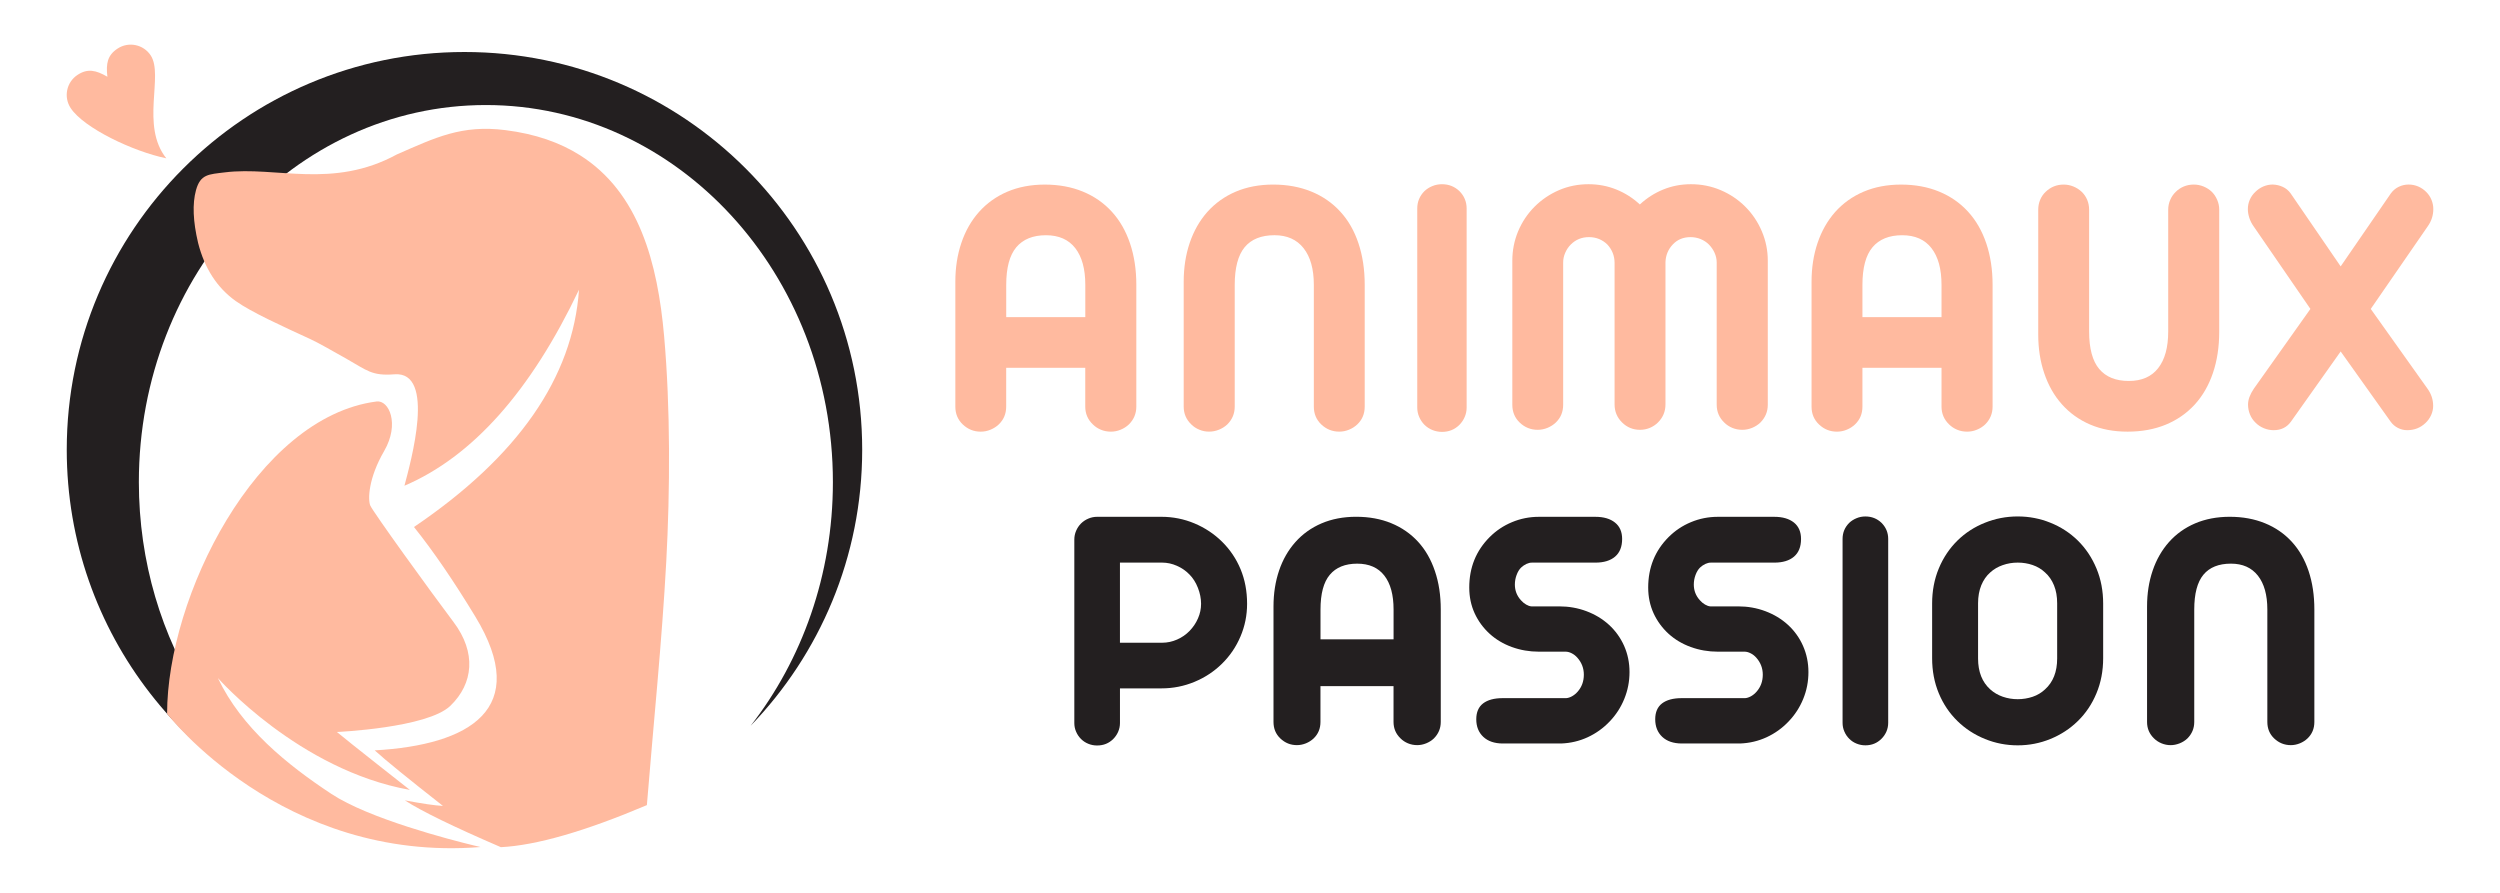 <?xml version="1.0" encoding="utf-8"?>
<!-- Generator: Adobe Illustrator 16.0.0, SVG Export Plug-In . SVG Version: 6.00 Build 0)  -->
<!DOCTYPE svg PUBLIC "-//W3C//DTD SVG 1.1//EN" "http://www.w3.org/Graphics/SVG/1.1/DTD/svg11.dtd">
<svg version="1.1" id="Calque_1" xmlns="http://www.w3.org/2000/svg" xmlns:xlink="http://www.w3.org/1999/xlink" x="0px" y="0px"
	 width="140px" height="50px" viewBox="0 0 140 50" enable-background="new 0 0 140 50" xml:space="preserve">
<g>
	<g>
		<g>
			<path fill="#FFBA9F" d="M53.915,23.769c-0.277-0.264-0.416-0.596-0.416-0.998v-6.996c0-0.784,0.112-1.508,0.338-2.173
				c0.224-0.666,0.552-1.241,0.982-1.727c0.437-0.492,0.967-0.871,1.59-1.139c0.624-0.266,1.323-0.399,2.1-0.399
				c0.783,0,1.491,0.13,2.126,0.39c0.634,0.26,1.177,0.636,1.627,1.129c0.443,0.484,0.782,1.074,1.018,1.771
				c0.236,0.696,0.354,1.472,0.354,2.324v6.819c0,0.389-0.139,0.722-0.417,0.998c-0.131,0.124-0.285,0.224-0.462,0.296
				c-0.176,0.073-0.358,0.109-0.546,0.109c-0.201,0-0.388-0.036-0.561-0.109c-0.174-0.072-0.323-0.172-0.447-0.296
				c-0.285-0.271-0.427-0.604-0.427-0.998v-2.173h-4.428v2.173c0,0.402-0.14,0.734-0.416,0.998
				c-0.131,0.124-0.286,0.224-0.463,0.296c-0.177,0.073-0.358,0.109-0.546,0.109C54.536,24.174,54.2,24.039,53.915,23.769z
				 M60.777,17.76v-1.809c0-0.889-0.187-1.571-0.561-2.054c-0.375-0.482-0.922-0.724-1.644-0.724c-0.728,0-1.28,0.225-1.658,0.671
				c-0.377,0.448-0.566,1.152-0.566,2.116v1.799H60.777z"/>
			<path fill="#FFBA9F" d="M67.165,24.064c-0.177-0.072-0.328-0.172-0.452-0.296c-0.284-0.271-0.426-0.604-0.426-0.998v-6.996
				c0-0.784,0.112-1.508,0.337-2.173c0.226-0.666,0.553-1.241,0.982-1.727c0.437-0.492,0.967-0.871,1.591-1.139
				c0.623-0.266,1.324-0.399,2.101-0.399c0.783,0,1.493,0.13,2.132,0.39c0.637,0.26,1.181,0.636,1.63,1.129
				c0.444,0.484,0.782,1.074,1.014,1.771c0.233,0.696,0.35,1.472,0.35,2.324v6.819c0,0.402-0.139,0.734-0.416,0.998
				c-0.131,0.124-0.285,0.224-0.463,0.296c-0.178,0.073-0.359,0.109-0.547,0.109c-0.387,0-0.724-0.135-1.008-0.405
				c-0.276-0.264-0.415-0.596-0.415-0.998v-6.819c0-0.881-0.191-1.564-0.572-2.049c-0.381-0.485-0.924-0.729-1.632-0.729
				c-0.742,0-1.299,0.225-1.669,0.671c-0.37,0.448-0.557,1.152-0.557,2.116v6.81c0,0.389-0.138,0.722-0.415,0.998
				c-0.132,0.124-0.288,0.224-0.468,0.296c-0.18,0.073-0.364,0.109-0.551,0.109S67.342,24.138,67.165,24.064z"/>
			<path fill="#FFBA9F" d="M80.214,24.081c-0.171-0.069-0.317-0.167-0.443-0.291c-0.124-0.125-0.223-0.271-0.295-0.438
				c-0.073-0.166-0.11-0.343-0.11-0.53V11.678c0-0.381,0.136-0.707,0.405-0.977c0.126-0.118,0.272-0.211,0.443-0.281
				c0.169-0.069,0.349-0.104,0.535-0.104c0.381,0,0.707,0.128,0.978,0.386c0.27,0.27,0.405,0.596,0.405,0.977v11.145
				c0,0.188-0.037,0.364-0.11,0.53c-0.072,0.166-0.171,0.313-0.295,0.438c-0.265,0.263-0.59,0.394-0.978,0.394
				C80.563,24.184,80.383,24.15,80.214,24.081z"/>
			<path fill="#FFBA9F" d="M85.104,23.665c-0.275-0.264-0.414-0.597-0.414-0.999v-8.067c0-0.575,0.108-1.124,0.325-1.647
				c0.22-0.522,0.526-0.982,0.921-1.378c0.396-0.395,0.852-0.703,1.368-0.926c0.516-0.222,1.069-0.332,1.658-0.332
				c0.547,0,1.064,0.099,1.555,0.297c0.488,0.197,0.927,0.477,1.314,0.837c0.389-0.36,0.825-0.64,1.31-0.837
				c0.485-0.198,1.001-0.297,1.55-0.297c0.589,0,1.145,0.11,1.667,0.332c0.524,0.223,0.982,0.531,1.378,0.926
				c0.396,0.396,0.704,0.855,0.926,1.378c0.223,0.523,0.334,1.072,0.334,1.647v8.067c0,0.389-0.141,0.722-0.417,0.999
				c-0.132,0.125-0.286,0.223-0.462,0.296c-0.178,0.072-0.36,0.109-0.547,0.109c-0.2,0-0.388-0.037-0.562-0.109
				c-0.173-0.073-0.321-0.171-0.447-0.296c-0.283-0.271-0.426-0.604-0.426-0.999v-7.963c0-0.187-0.04-0.369-0.119-0.546
				c-0.08-0.177-0.186-0.33-0.317-0.463c-0.131-0.132-0.287-0.233-0.468-0.308c-0.181-0.072-0.368-0.107-0.562-0.107
				c-0.401,0-0.731,0.135-0.988,0.405c-0.263,0.276-0.401,0.609-0.415,0.998v7.964c0,0.395-0.139,0.73-0.416,1.008
				c-0.132,0.132-0.283,0.233-0.458,0.307c-0.172,0.072-0.356,0.109-0.55,0.109c-0.395,0-0.732-0.139-1.01-0.416
				s-0.416-0.613-0.416-1.008v-7.922c0-0.201-0.035-0.391-0.107-0.567c-0.073-0.177-0.173-0.33-0.297-0.463
				c-0.133-0.132-0.286-0.233-0.463-0.308c-0.176-0.072-0.366-0.107-0.566-0.107c-0.403,0-0.742,0.138-1.02,0.415
				c-0.132,0.133-0.235,0.286-0.311,0.463c-0.078,0.177-0.115,0.359-0.115,0.546v7.963c0,0.402-0.139,0.735-0.416,0.999
				c-0.132,0.125-0.287,0.223-0.463,0.296c-0.176,0.072-0.359,0.109-0.545,0.109C85.725,24.07,85.388,23.935,85.104,23.665z"/>
			<path fill="#FFBA9F" d="M101.864,23.769c-0.279-0.264-0.417-0.596-0.417-0.998v-6.996c0-0.784,0.113-1.508,0.338-2.173
				c0.226-0.666,0.553-1.241,0.981-1.727c0.438-0.492,0.968-0.871,1.592-1.139c0.625-0.266,1.323-0.399,2.101-0.399
				c0.782,0,1.491,0.13,2.125,0.39s1.178,0.636,1.628,1.129c0.443,0.484,0.783,1.074,1.019,1.771
				c0.234,0.696,0.354,1.472,0.354,2.324v6.819c0,0.389-0.139,0.722-0.416,0.998c-0.132,0.124-0.285,0.224-0.463,0.296
				c-0.176,0.073-0.358,0.109-0.545,0.109c-0.202,0-0.389-0.036-0.562-0.109c-0.174-0.072-0.322-0.172-0.448-0.296
				c-0.284-0.271-0.426-0.604-0.426-0.998v-2.173h-4.429v2.173c0,0.402-0.139,0.734-0.416,0.998
				c-0.131,0.124-0.285,0.224-0.463,0.296c-0.176,0.073-0.358,0.109-0.545,0.109C102.483,24.174,102.147,24.039,101.864,23.769z
				 M108.725,17.76v-1.809c0-0.889-0.188-1.571-0.562-2.054s-0.922-0.724-1.642-0.724c-0.729,0-1.282,0.225-1.659,0.671
				c-0.378,0.448-0.566,1.152-0.566,2.116v1.799H108.725z"/>
			<path fill="#FFBA9F" d="M117.047,23.774c-0.621-0.267-1.148-0.646-1.586-1.139c-0.431-0.485-0.756-1.061-0.981-1.726
				c-0.227-0.666-0.339-1.391-0.339-2.174v-6.997c0-0.193,0.037-0.377,0.109-0.551c0.072-0.172,0.174-0.321,0.307-0.446
				c0.283-0.271,0.621-0.405,1.008-0.405c0.188,0,0.371,0.036,0.547,0.108c0.178,0.073,0.33,0.172,0.463,0.297
				c0.131,0.125,0.233,0.274,0.307,0.446c0.072,0.174,0.109,0.357,0.109,0.551v6.82c0,0.957,0.188,1.659,0.566,2.106
				c0.377,0.446,0.93,0.67,1.657,0.67c0.722,0,1.27-0.239,1.644-0.718c0.374-0.478,0.562-1.16,0.562-2.048v-6.831
				c0-0.186,0.037-0.368,0.114-0.546c0.076-0.176,0.181-0.326,0.312-0.451c0.124-0.125,0.274-0.224,0.446-0.297
				c0.175-0.072,0.361-0.108,0.563-0.108c0.186,0,0.367,0.036,0.545,0.108c0.176,0.073,0.33,0.172,0.461,0.297
				c0.126,0.125,0.226,0.275,0.302,0.451c0.077,0.178,0.114,0.36,0.114,0.546v6.831c0,0.853-0.117,1.625-0.352,2.318
				c-0.236,0.694-0.575,1.282-1.019,1.768c-0.452,0.492-0.994,0.868-1.628,1.129c-0.634,0.259-1.343,0.389-2.127,0.389
				C118.369,24.174,117.668,24.04,117.047,23.774z"/>
			<path fill="#FFBA9F" d="M126.778,23.981c-0.176-0.072-0.331-0.174-0.463-0.307c-0.138-0.131-0.244-0.286-0.316-0.463
				c-0.072-0.176-0.109-0.361-0.109-0.556c0-0.271,0.107-0.564,0.322-0.884l3.171-4.471l-3.181-4.626
				c-0.104-0.145-0.184-0.303-0.24-0.474c-0.055-0.17-0.082-0.333-0.082-0.494c0-0.179,0.035-0.353,0.108-0.52
				c0.072-0.166,0.176-0.312,0.306-0.436c0.133-0.132,0.282-0.234,0.453-0.308c0.17-0.072,0.346-0.108,0.524-0.108
				c0.202,0.006,0.389,0.05,0.562,0.13c0.174,0.079,0.319,0.199,0.437,0.358l2.807,4.096l2.817-4.096
				c0.119-0.159,0.265-0.28,0.438-0.363c0.173-0.083,0.356-0.125,0.551-0.125c0.187,0,0.364,0.036,0.535,0.108
				c0.169,0.073,0.32,0.176,0.451,0.308c0.126,0.124,0.223,0.27,0.292,0.436c0.069,0.167,0.104,0.341,0.104,0.52
				c0,0.354-0.104,0.677-0.312,0.968l-3.191,4.626l3.181,4.471c0.209,0.291,0.313,0.61,0.313,0.957c0,0.18-0.039,0.353-0.114,0.52
				c-0.076,0.166-0.181,0.312-0.312,0.437c-0.284,0.271-0.627,0.405-1.029,0.405c-0.181,0-0.353-0.042-0.516-0.125
				s-0.3-0.2-0.41-0.353l-2.798-3.93l-2.785,3.93c-0.229,0.318-0.552,0.478-0.966,0.478
				C127.138,24.091,126.955,24.054,126.778,23.981z"/>
		</g>
		<g>
			<path fill="#231F20" d="M60.945,41.652c-0.159-0.064-0.293-0.154-0.409-0.27c-0.115-0.115-0.207-0.249-0.273-0.404
				c-0.068-0.153-0.101-0.316-0.101-0.489V30.219c0-0.173,0.033-0.338,0.101-0.495c0.067-0.156,0.159-0.293,0.273-0.408
				c0.116-0.114,0.25-0.206,0.409-0.273c0.157-0.068,0.321-0.102,0.494-0.102h3.604c0.646,0,1.263,0.124,1.849,0.37
				c0.586,0.246,1.1,0.588,1.542,1.023c0.449,0.443,0.794,0.956,1.038,1.541c0.244,0.588,0.365,1.232,0.365,1.938
				c0,0.64-0.123,1.251-0.37,1.829c-0.246,0.581-0.59,1.087-1.033,1.523c-0.442,0.435-0.956,0.776-1.542,1.018
				c-0.586,0.244-1.203,0.366-1.849,0.366h-2.325v1.94c0,0.173-0.034,0.336-0.101,0.489c-0.068,0.155-0.159,0.289-0.274,0.404
				c-0.244,0.244-0.545,0.365-0.904,0.365C61.266,41.748,61.102,41.716,60.945,41.652z M65.08,35.993c0.29,0,0.567-0.06,0.836-0.178
				s0.503-0.28,0.702-0.485c0.197-0.205,0.355-0.438,0.47-0.702c0.116-0.263,0.172-0.534,0.172-0.815
				c0-0.295-0.059-0.593-0.177-0.893c-0.118-0.302-0.277-0.552-0.476-0.751c-0.198-0.205-0.432-0.366-0.701-0.484
				c-0.269-0.119-0.545-0.179-0.827-0.179h-2.362v4.487H65.08z"/>
			<path fill="#231F20" d="M71.7,41.354c-0.257-0.244-0.384-0.552-0.384-0.924v-6.465c0-0.724,0.103-1.394,0.311-2.009
				c0.208-0.614,0.512-1.146,0.91-1.594c0.403-0.455,0.894-0.807,1.469-1.053c0.576-0.246,1.223-0.37,1.94-0.37
				c0.725,0,1.379,0.12,1.965,0.361c0.585,0.24,1.087,0.588,1.504,1.042c0.41,0.448,0.723,0.994,0.94,1.638
				c0.22,0.645,0.328,1.359,0.328,2.148v6.301c0,0.359-0.13,0.667-0.386,0.924c-0.121,0.115-0.265,0.206-0.428,0.273
				c-0.163,0.066-0.332,0.101-0.503,0.101c-0.188,0-0.358-0.034-0.52-0.101c-0.159-0.067-0.298-0.158-0.413-0.273
				c-0.263-0.251-0.395-0.558-0.395-0.924v-2.007h-4.092v2.007c0,0.372-0.129,0.68-0.384,0.924
				c-0.123,0.115-0.265,0.206-0.428,0.273c-0.164,0.066-0.332,0.101-0.505,0.101C72.274,41.729,71.963,41.604,71.7,41.354z
				 M78.04,35.801V34.13c0-0.82-0.171-1.453-0.518-1.898c-0.346-0.445-0.852-0.667-1.518-0.667c-0.673,0-1.185,0.207-1.532,0.619
				c-0.351,0.413-0.524,1.064-0.524,1.954v1.663H78.04z"/>
			<path fill="#231F20" d="M83.065,41.264c-0.263-0.248-0.394-0.575-0.394-0.985c0-0.397,0.129-0.694,0.384-0.889
				c0.256-0.195,0.622-0.294,1.095-0.294h3.557c0.102-0.007,0.211-0.041,0.325-0.104c0.116-0.064,0.222-0.151,0.318-0.26
				c0.23-0.263,0.345-0.58,0.345-0.952c0-0.358-0.121-0.676-0.364-0.95c-0.097-0.109-0.205-0.192-0.321-0.249
				c-0.119-0.06-0.23-0.087-0.332-0.087h-1.5c-0.53,0-1.035-0.087-1.513-0.26c-0.476-0.173-0.892-0.421-1.243-0.74
				c-0.358-0.327-0.639-0.709-0.841-1.147c-0.201-0.439-0.303-0.921-0.303-1.445c0-1.121,0.381-2.063,1.144-2.826
				c0.357-0.357,0.774-0.637,1.248-0.834c0.475-0.199,0.978-0.3,1.508-0.3h3.161c0.468,0,0.836,0.108,1.1,0.322
				c0.269,0.215,0.4,0.521,0.4,0.918c0,0.436-0.132,0.765-0.396,0.99c-0.261,0.223-0.63,0.335-1.104,0.335h-3.553
				c-0.099,0-0.198,0.024-0.304,0.072c-0.106,0.048-0.206,0.118-0.303,0.207c-0.104,0.103-0.186,0.239-0.25,0.413
				c-0.064,0.172-0.097,0.352-0.097,0.537c0,0.334,0.112,0.625,0.337,0.875c0.09,0.102,0.188,0.184,0.294,0.245
				c0.104,0.061,0.203,0.095,0.292,0.101h1.556c0.539,0,1.047,0.089,1.529,0.27c0.479,0.18,0.899,0.432,1.258,0.759
				c0.364,0.333,0.648,0.727,0.852,1.182c0.201,0.455,0.302,0.944,0.302,1.47s-0.099,1.026-0.294,1.504
				c-0.195,0.477-0.469,0.898-0.82,1.263c-0.354,0.372-0.762,0.664-1.227,0.88c-0.464,0.214-0.958,0.331-1.483,0.351H84.15
				C83.691,41.633,83.328,41.51,83.065,41.264z"/>
			<path fill="#231F20" d="M93.086,41.264c-0.262-0.248-0.394-0.575-0.394-0.985c0-0.397,0.129-0.694,0.384-0.889
				c0.258-0.195,0.622-0.294,1.097-0.294h3.555c0.102-0.007,0.209-0.041,0.325-0.104c0.116-0.064,0.221-0.151,0.317-0.26
				c0.231-0.263,0.346-0.58,0.346-0.952c0-0.358-0.121-0.676-0.364-0.95c-0.097-0.109-0.203-0.192-0.323-0.249
				c-0.117-0.06-0.229-0.087-0.33-0.087h-1.5c-0.53,0-1.035-0.087-1.512-0.26s-0.893-0.421-1.245-0.74
				c-0.357-0.327-0.638-0.709-0.84-1.147c-0.201-0.439-0.303-0.921-0.303-1.445c0-1.121,0.38-2.063,1.143-2.826
				c0.358-0.357,0.774-0.637,1.249-0.834c0.474-0.199,0.978-0.3,1.508-0.3h3.161c0.468,0,0.835,0.108,1.102,0.322
				c0.265,0.215,0.396,0.521,0.396,0.918c0,0.436-0.131,0.765-0.394,0.99c-0.261,0.223-0.631,0.335-1.104,0.335h-3.555
				c-0.096,0-0.197,0.024-0.302,0.072c-0.106,0.048-0.206,0.118-0.303,0.207c-0.104,0.103-0.186,0.239-0.25,0.413
				c-0.064,0.172-0.097,0.352-0.097,0.537c0,0.334,0.112,0.625,0.337,0.875c0.089,0.102,0.187,0.184,0.293,0.245
				c0.105,0.061,0.203,0.095,0.292,0.101h1.559c0.536,0,1.046,0.089,1.527,0.27c0.479,0.18,0.899,0.432,1.258,0.759
				c0.364,0.333,0.649,0.727,0.85,1.182c0.201,0.455,0.303,0.944,0.303,1.47s-0.097,1.026-0.293,1.504
				c-0.195,0.477-0.47,0.898-0.821,1.263c-0.353,0.372-0.761,0.664-1.226,0.88c-0.464,0.214-0.958,0.331-1.483,0.351h-3.275
				C93.711,41.633,93.349,41.51,93.086,41.264z"/>
			<path fill="#231F20" d="M103.967,41.642c-0.156-0.063-0.293-0.152-0.408-0.27c-0.116-0.114-0.208-0.249-0.273-0.402
				c-0.068-0.154-0.102-0.317-0.102-0.49V30.181c0-0.352,0.125-0.652,0.375-0.903c0.115-0.109,0.252-0.194,0.408-0.259
				s0.321-0.097,0.495-0.097c0.352,0,0.653,0.119,0.901,0.355c0.25,0.251,0.376,0.552,0.376,0.903v10.299
				c0,0.173-0.034,0.336-0.1,0.49c-0.068,0.153-0.16,0.288-0.276,0.402c-0.243,0.244-0.543,0.367-0.901,0.367
				C104.288,41.739,104.123,41.705,103.967,41.642z"/>
			<path fill="#231F20" d="M111.158,41.383c-0.584-0.237-1.097-0.57-1.537-1c-0.448-0.435-0.798-0.954-1.048-1.557
				c-0.25-0.602-0.374-1.258-0.374-1.968v-3.056c0-0.711,0.124-1.368,0.374-1.97s0.6-1.125,1.048-1.565
				c0.44-0.43,0.953-0.762,1.537-0.994c0.582-0.234,1.193-0.352,1.836-0.352c0.639,0,1.248,0.117,1.828,0.352
				c0.579,0.232,1.092,0.564,1.532,0.994c0.448,0.44,0.797,0.964,1.047,1.565c0.252,0.602,0.376,1.259,0.376,1.97v3.056
				c0,0.71-0.124,1.366-0.376,1.968c-0.25,0.603-0.599,1.122-1.047,1.557c-0.44,0.43-0.953,0.763-1.532,1
				c-0.58,0.237-1.189,0.356-1.828,0.356C112.352,41.739,111.74,41.62,111.158,41.383z M113.827,39.02
				c0.264-0.089,0.494-0.227,0.693-0.413c0.455-0.41,0.681-0.986,0.681-1.729v-3.095c0-0.377-0.058-0.711-0.177-1.003
				c-0.118-0.291-0.287-0.534-0.504-0.725c-0.199-0.187-0.43-0.324-0.693-0.414c-0.263-0.09-0.54-0.135-0.833-0.135
				c-0.296,0-0.576,0.047-0.843,0.141c-0.266,0.092-0.498,0.228-0.696,0.408c-0.218,0.19-0.386,0.434-0.505,0.725
				c-0.117,0.292-0.178,0.626-0.178,1.003v3.095c0,0.743,0.228,1.319,0.683,1.729c0.198,0.178,0.431,0.315,0.696,0.408
				c0.267,0.093,0.547,0.14,0.843,0.14C113.287,39.154,113.564,39.108,113.827,39.02z"/>
			<path fill="#231F20" d="M121.048,41.628c-0.163-0.067-0.302-0.158-0.419-0.273c-0.262-0.251-0.394-0.558-0.394-0.924v-6.465
				c0-0.724,0.104-1.394,0.313-2.009c0.208-0.614,0.512-1.146,0.908-1.594c0.403-0.455,0.895-0.807,1.469-1.053
				c0.578-0.246,1.225-0.37,1.942-0.37c0.724,0,1.379,0.12,1.969,0.361c0.589,0.24,1.092,0.588,1.508,1.042
				c0.41,0.448,0.723,0.994,0.938,1.638c0.215,0.645,0.322,1.359,0.322,2.148v6.301c0,0.372-0.129,0.68-0.385,0.924
				c-0.121,0.115-0.265,0.206-0.428,0.273c-0.163,0.066-0.332,0.101-0.503,0.101c-0.36,0-0.67-0.125-0.933-0.374
				c-0.257-0.244-0.384-0.552-0.384-0.924V34.13c0-0.814-0.176-1.445-0.529-1.894c-0.353-0.448-0.854-0.672-1.509-0.672
				c-0.685,0-1.199,0.207-1.541,0.619c-0.343,0.413-0.514,1.064-0.514,1.954v6.293c0,0.359-0.13,0.667-0.385,0.924
				c-0.122,0.115-0.266,0.206-0.432,0.273c-0.168,0.066-0.337,0.101-0.51,0.101S121.211,41.694,121.048,41.628z"/>
		</g>
	</g>
	<g>
		<path fill="#231F20" d="M7.776,26.998c0-11.662,8.7-21.116,19.433-21.116s19.433,9.454,19.433,21.116
			c0,5.204-1.735,9.965-4.607,13.646c3.866-4.007,6.248-9.454,6.248-15.46c0-12.3-9.972-22.272-22.273-22.272
			c-12.301,0-22.272,9.973-22.272,22.272c0,10.273,6.958,18.918,16.417,21.49C12.91,43.604,7.776,35.956,7.776,26.998z"/>
		<path fill-rule="evenodd" clip-rule="evenodd" fill="#FFBA9F" d="M22.227,8.647c2.161-0.943,3.622-1.67,6.076-1.36
			c1.687,0.212,3.057,0.7,4.169,1.401c3.317,2.086,4.358,6.045,4.719,10.14c0.354,4.006,0.336,8.596,0.12,12.614
			c-0.242,4.486-0.721,9.141-1.086,13.645c-3.468,1.469-6.192,2.253-8.176,2.355c-2.67-1.151-4.462-2.025-5.377-2.622
			c0.975,0.185,1.686,0.289,2.133,0.311c-1.94-1.521-3.215-2.558-3.822-3.11c5.342-0.305,8.773-2.326,5.637-7.489
			c-1.221-2.011-2.366-3.684-3.438-5.02c5.822-3.941,8.903-8.37,9.242-13.288c-2.706,5.688-5.964,9.346-9.775,10.977
			c0.344-1.313,1.79-6.432-0.569-6.24c-1.258,0.103-1.55-0.234-2.656-0.857c-0.766-0.431-1.589-0.906-2.05-1.117
			c-1.578-0.726-3.299-1.507-4.169-2.126c-1.044-0.742-1.748-1.829-2.111-3.256c-0.287-1.213-0.326-2.197-0.119-2.953
			c0.249-0.905,0.71-0.887,1.619-1C15.456,9.295,18.624,10.611,22.227,8.647z"/>
		<path fill-rule="evenodd" clip-rule="evenodd" fill="#FFBA9F" d="M26.91,47.434c0,0-0.137-0.031-0.378-0.089
			c-1.336-0.325-5.868-1.495-7.977-2.888c-2.488-1.644-5.021-3.688-6.354-6.488c0,0,4.533,5.155,10.753,6.266
			c0,0-3.51-2.755-4.088-3.244c0,0,5.067-0.222,6.355-1.466c1.289-1.245,1.467-2.979,0.179-4.688
			c-1.289-1.712-4.534-6.198-4.667-6.532s-0.111-1.511,0.778-3.045c0.889-1.532,0.267-2.866-0.422-2.777
			c-6.734,0.869-11.732,10.96-11.732,17.487C9.357,39.969,15.778,48.323,26.91,47.434z"/>
	</g>
	<path fill-rule="evenodd" clip-rule="evenodd" fill="#FFBA9F" d="M6.014,4.298C5.366,3.922,4.902,3.826,4.341,4.194
		C3.722,4.601,3.55,5.433,3.957,6.052c0.737,1.12,3.499,2.431,5.356,2.814C7.857,7.036,9.177,4.226,8.44,3.104
		C8.034,2.486,7.202,2.313,6.583,2.721C6.022,3.09,5.926,3.554,6.014,4.298z"/>
</g>
</svg>
